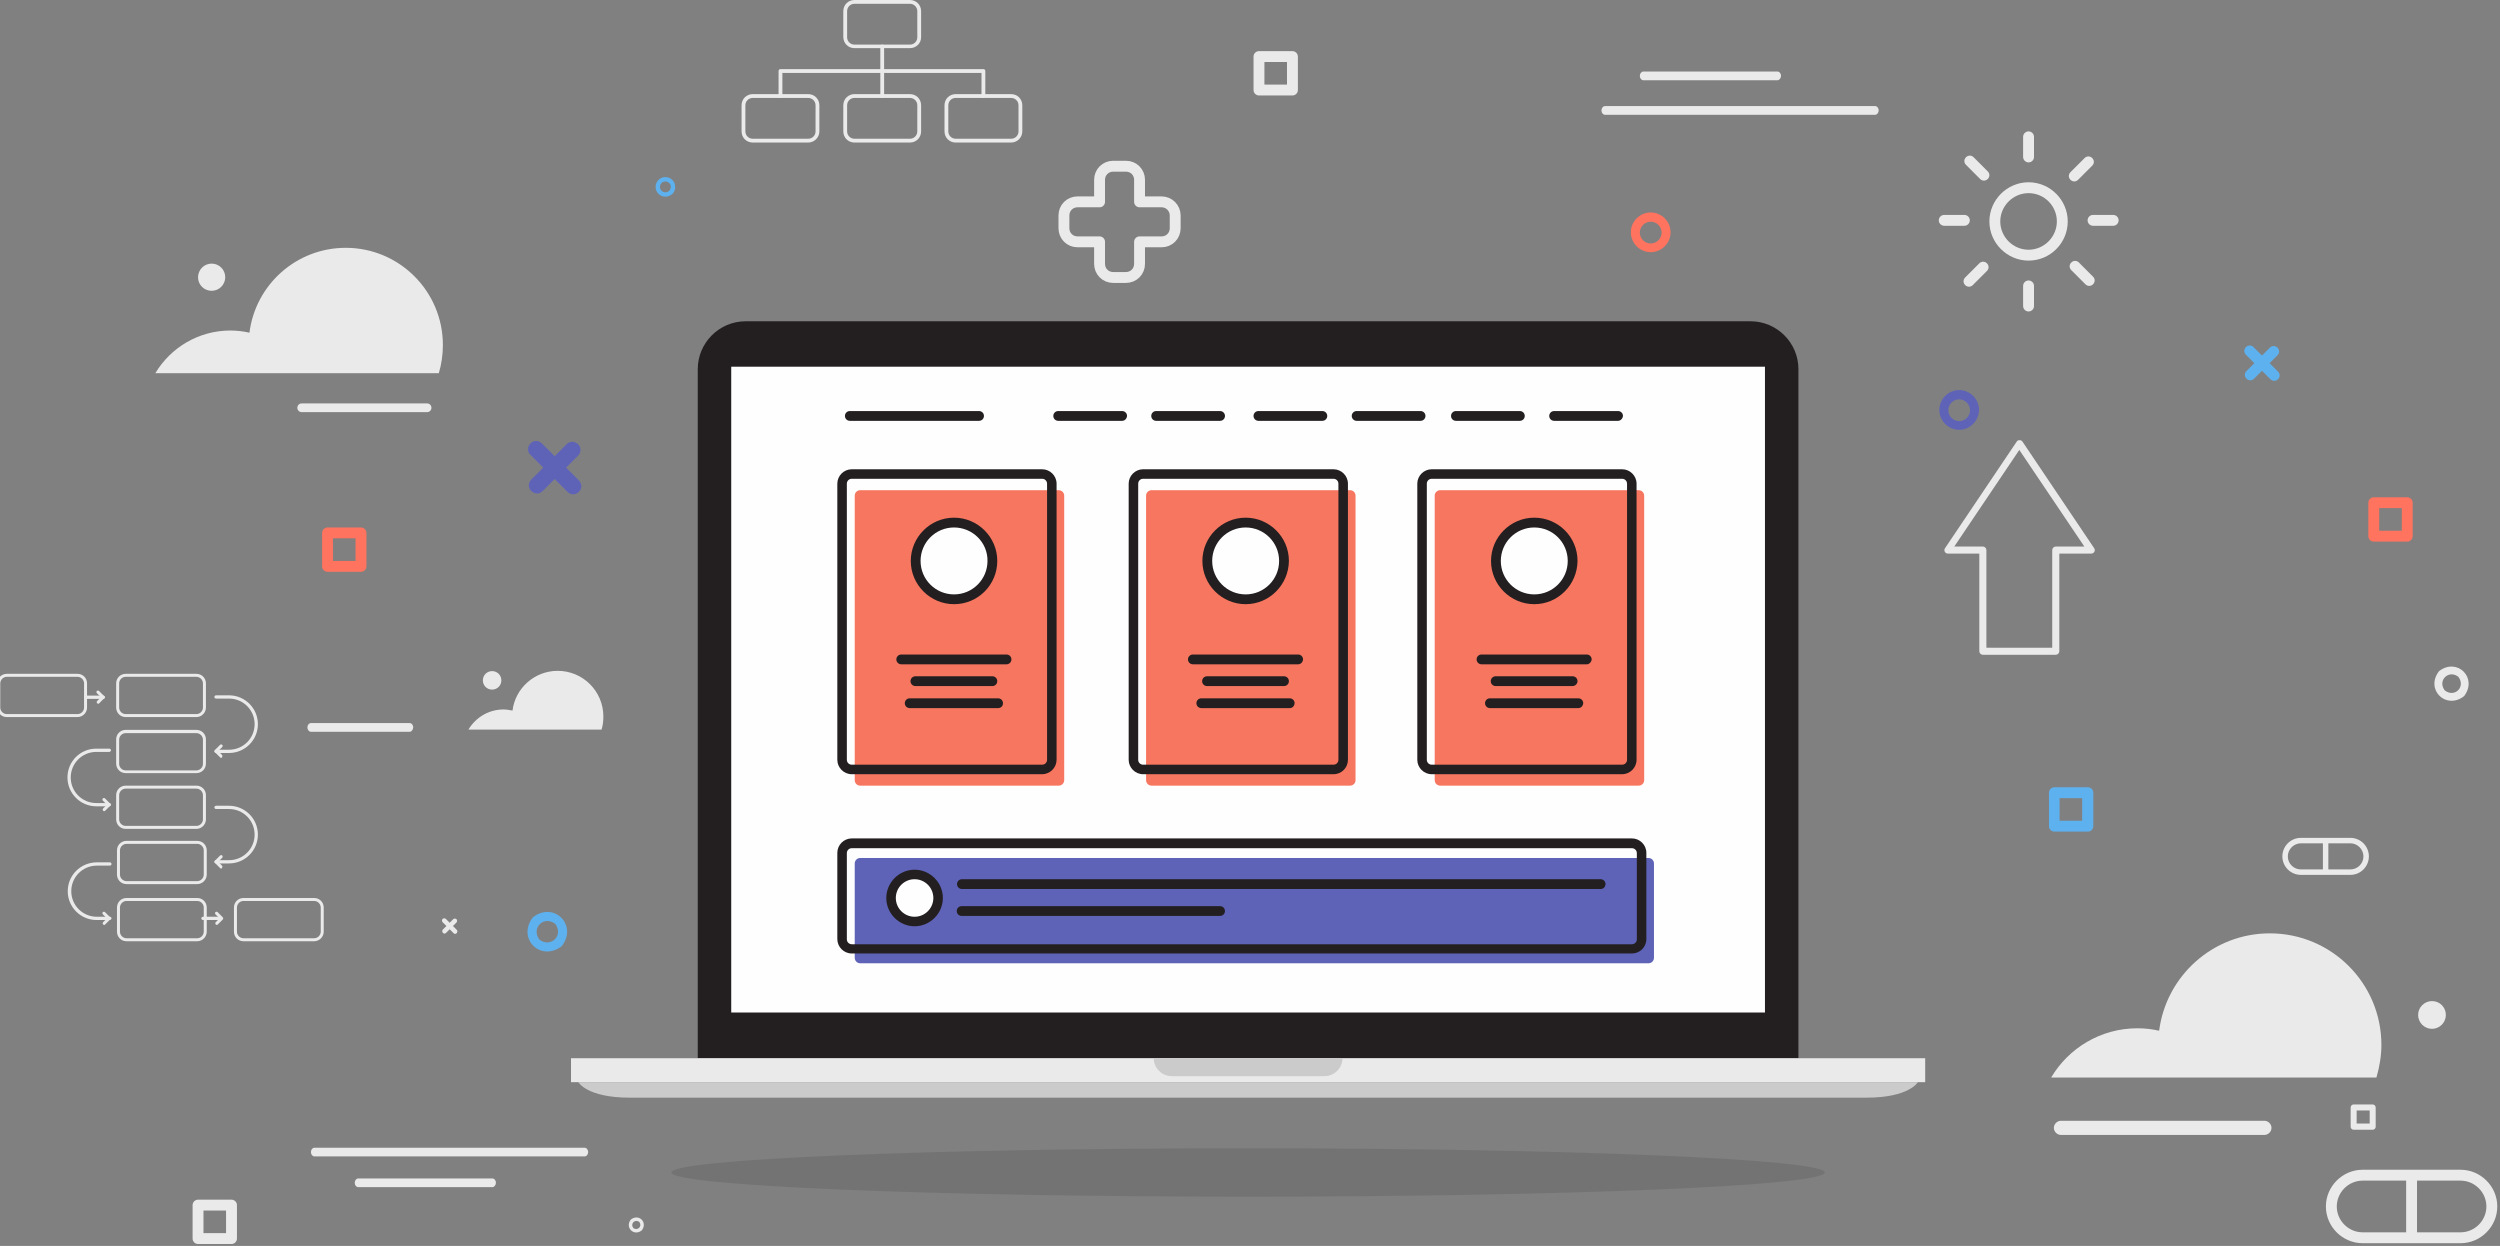 <?xml version="1.0" encoding="utf-8"?>
<!-- Generator: Adobe Illustrator 23.0.1, SVG Export Plug-In . SVG Version: 6.00 Build 0)  -->
<svg version="1.1" id="Layer_1" xmlns="http://www.w3.org/2000/svg" xmlns:xlink="http://www.w3.org/1999/xlink" x="0px" y="0px"
	 viewBox="0 0 919 458" style="enable-background:new 0 0 919 458;" xml:space="preserve">
<rect x="0" y="0" width="919" height="458" fill="#808080" stroke="none"/>
<style type="text/css">
	.st0{opacity:0.1;fill-rule:evenodd;clip-rule:evenodd;fill:#010202;enable-background:new    ;}
	.st1{fill-rule:evenodd;clip-rule:evenodd;fill:#EAEAEA;}
	.st2{fill-rule:evenodd;clip-rule:evenodd;fill:#FF735F;}
	.st3{fill-rule:evenodd;clip-rule:evenodd;fill:#5EB1EF;}
	.st4{fill-rule:evenodd;clip-rule:evenodd;fill:#5F63B8;}
	.st5{fill-rule:evenodd;clip-rule:evenodd;fill:#231F20;}
	.st6{fill-rule:evenodd;clip-rule:evenodd;fill:#FEFEFE;}
	.st7{fill-rule:evenodd;clip-rule:evenodd;fill:#CBCBCB;}
	.st8{fill-rule:evenodd;clip-rule:evenodd;fill:#F77660;}
	.st9{fill:none;stroke:#EAEAEA;stroke-width:4;stroke-linecap:round;stroke-linejoin:round;}
</style>
<title>Illustration</title>
<desc>Created with Sketch.</desc>
<path id="Fill-79" class="st0" d="M670.8,431c0,4.9-94.9,8.9-212,8.9s-212-4-212-8.9c0-4.9,94.9-8.9,212-8.9S670.8,426.1,670.8,431"
	/>
<path id="Fill-1" class="st1" d="M161.3,137.2c1-3.3,1.5-6.8,1.5-10.4c0-19.7-16-35.7-35.7-35.7c-18.2,0-33.2,13.6-35.4,31.2
	c-2.2-0.5-4.6-0.8-7-0.8c-11.7,0-22,6.3-27.6,15.7H161.3z"/>
<path id="Fill-3" class="st1" d="M82.8,101.9c0,2.7-2.2,5-5,5s-5-2.2-5-5c0-2.7,2.2-5,5-5S82.8,99.2,82.8,101.9"/>
<path id="Fill-5" class="st1" d="M157,151.5h-46.1c-0.9,0-1.6-0.7-1.6-1.6c0-0.9,0.7-1.6,1.6-1.6H157c0.9,0,1.6,0.7,1.6,1.6
	C158.6,150.8,157.9,151.5,157,151.5"/>
<path id="Fill-7" class="st1" d="M873.6,396c1.1-3.8,1.8-7.8,1.8-11.9c0-22.7-18.4-41-41-41c-20.9,0-38.1,15.6-40.7,35.8
	c-2.6-0.6-5.3-0.9-8-0.9c-13.5,0-25.3,7.3-31.7,18.1H873.6z"/>
<path id="Fill-9" class="st1" d="M899.1,373.1c0,2.8-2.3,5.1-5.1,5.1c-2.8,0-5.1-2.3-5.1-5.1c0-2.8,2.3-5.1,5.1-5.1
	C896.9,368,899.1,370.3,899.1,373.1"/>
<path id="Fill-11" class="st1" d="M832.4,417.2h-74.8c-1.4,0-2.6-1.2-2.6-2.6s1.2-2.6,2.6-2.6h74.8c1.4,0,2.6,1.2,2.6,2.6
	S833.8,417.2,832.4,417.2"/>
<path id="Fill-13" class="st1" d="M221.1,268.3c0.5-1.5,0.7-3.2,0.7-4.9c0-9.3-7.5-16.8-16.8-16.8c-8.5,0-15.6,6.4-16.6,14.6
	c-1.1-0.2-2.2-0.4-3.3-0.4c-5.5,0-10.3,3-12.9,7.4H221.1z"/>
<path id="Fill-15" class="st1" d="M184.3,250.1c0,1.9-1.5,3.4-3.4,3.4s-3.4-1.5-3.4-3.4s1.5-3.4,3.4-3.4S184.3,248.2,184.3,250.1"/>
<path id="Fill-17" class="st1" d="M150.6,269h-36.3c-0.7,0-1.3-0.7-1.3-1.6c0-0.9,0.6-1.6,1.3-1.6h36.3c0.7,0,1.3,0.7,1.3,1.6
	C151.8,268.3,151.3,269,150.6,269"/>
<path id="Fill-19" class="st1" d="M214.9,425.1h-99.3c-0.7,0-1.3-0.7-1.3-1.6c0-0.9,0.6-1.6,1.3-1.6h99.3c0.7,0,1.3,0.7,1.3,1.6
	C216.2,424.4,215.6,425.1,214.9,425.1"/>
<path id="Fill-21" class="st1" d="M181,436.4h-49.3c-0.7,0-1.3-0.7-1.3-1.6c0-0.9,0.6-1.6,1.3-1.6H181c0.7,0,1.3,0.7,1.3,1.6
	C182.3,435.6,181.7,436.4,181,436.4"/>
<path id="Fill-23" class="st1" d="M689.3,42.2H590c-0.7,0-1.3-0.7-1.3-1.6c0-0.9,0.6-1.6,1.3-1.6h99.3c0.7,0,1.3,0.7,1.3,1.6
	C690.6,41.4,690,42.2,689.3,42.2"/>
<path id="Fill-25" class="st1" d="M653.4,29.5h-49.3c-0.7,0-1.3-0.7-1.3-1.6c0-0.9,0.6-1.6,1.3-1.6h49.3c0.7,0,1.3,0.7,1.3,1.6
	C654.7,28.7,654.1,29.5,653.4,29.5"/>
<path id="Fill-27" class="st2" d="M122.4,206.2h8.3v-8.3h-8.3V206.2z M132.7,210.2h-12.3c-1.1,0-2-0.9-2-2v-12.3c0-1.1,0.9-2,2-2
	h12.3c1.1,0,2,0.9,2,2v12.3C134.7,209.3,133.8,210.2,132.7,210.2z"/>
<path id="Fill-29" class="st1" d="M74.8,453.3h8.3V445h-8.3V453.3z M85.1,457.3H72.8c-1.1,0-2-0.9-2-2V443c0-1.1,0.9-2,2-2h12.3
	c1.1,0,2,0.9,2,2v12.3C87.1,456.4,86.2,457.3,85.1,457.3z"/>
<path id="Fill-30" class="st1" d="M464.8,31.1h8.3v-8.3h-8.3V31.1z M475.1,35.1h-12.3c-1.1,0-2-0.9-2-2V20.8c0-1.1,0.9-2,2-2h12.3
	c1.1,0,2,0.9,2,2v12.3C477.1,34.2,476.2,35.1,475.1,35.1z"/>
<path id="Fill-31" class="st3" d="M757.1,301.7h8.3v-8.3h-8.3V301.7z M767.5,305.7h-12.3c-1.1,0-2-0.9-2-2v-12.3c0-1.1,0.9-2,2-2
	h12.3c1.1,0,2,0.9,2,2v12.3C769.5,304.8,768.6,305.7,767.5,305.7z"/>
<path id="Fill-32" class="st2" d="M874.6,195.1h8.3v-8.3h-8.3V195.1z M884.9,199.1h-12.3c-1.1,0-2-0.9-2-2v-12.3c0-1.1,0.9-2,2-2
	h12.3c1.1,0,2,0.9,2,2v12.3C886.9,198.2,886,199.1,884.9,199.1z"/>
<path id="Fill-33" class="st1" d="M866.3,413h4.8v-4.8h-4.8V413z M872.2,415.3h-7c-0.6,0-1.1-0.5-1.1-1.1v-7.1
	c0-0.6,0.5-1.1,1.1-1.1h7c0.6,0,1.1,0.5,1.1,1.1v7.1C873.3,414.8,872.8,415.3,872.2,415.3z"/>
<path id="Fill-34" class="st2" d="M606.8,81.5c-2.2,0-4,1.8-4,4s1.8,4,4,4c2.2,0,4-1.8,4-4S609,81.5,606.8,81.5 M606.8,92.7
	c-4,0-7.3-3.3-7.3-7.3s3.3-7.3,7.3-7.3s7.3,3.3,7.3,7.3S610.8,92.7,606.8,92.7"/>
<path id="Fill-35" class="st3" d="M244.6,66.7c-1.1,0-2,0.9-2,2c0,1.1,0.9,2,2,2s2-0.9,2-2C246.6,67.6,245.7,66.7,244.6,66.7
	 M244.6,72.3c-2,0-3.6-1.6-3.6-3.6c0-2,1.6-3.6,3.6-3.6s3.6,1.6,3.6,3.6C248.3,70.7,246.6,72.3,244.6,72.3"/>
<path id="Fill-36" class="st4" d="M720.2,146.8c-2.2,0-4,1.8-4,4c0,2.2,1.8,4,4,4s4-1.8,4-4C724.1,148.5,722.3,146.8,720.2,146.8
	 M720.2,158c-4,0-7.3-3.3-7.3-7.3c0-4,3.3-7.3,7.3-7.3s7.3,3.3,7.3,7.3C727.4,154.7,724.2,158,720.2,158"/>
<path id="Fill-37" class="st3" d="M204.1,339.6c-4.2-3.2-9,1.6-5.8,5.8C202.5,348.6,207.3,343.8,204.1,339.6 M206.5,347.8
	c-7.8,6-16.6-2.9-10.6-10.6C203.6,331.2,212.5,340.1,206.5,347.8"/>
<path id="Fill-38" class="st4" d="M212.8,176.6l-4.7-4.7l4.4-4.4c1.2-1.2,1.2-3.1,0-4.2c-1.2-1.2-3.1-1.2-4.2,0l-4.4,4.4l-4.7-4.7
	c-1.2-1.2-3.1-1.2-4.2,0c-1.2,1.2-1.2,3.1,0,4.2l4.7,4.7l-4.4,4.4c-1.2,1.2-1.2,3.1,0,4.2c0.6,0.6,1.4,0.9,2.1,0.9
	c0.8,0,1.5-0.3,2.1-0.9l4.4-4.4l4.7,4.7c0.6,0.6,1.4,0.9,2.1,0.9c0.8,0,1.5-0.3,2.1-0.9C214,179.7,214,177.8,212.8,176.6"/>
<path id="Fill-38-Copy" class="st3" d="M837.4,136.6l-3.1-3.1l2.9-2.9c0.8-0.8,0.8-2,0-2.8c-0.8-0.8-2-0.8-2.8,0l-2.9,2.9l-3.1-3.1
	c-0.8-0.8-2-0.8-2.8,0c-0.8,0.8-0.8,2,0,2.8l3.1,3.1l-2.9,2.9c-0.8,0.8-0.8,2,0,2.8c0.4,0.4,0.9,0.6,1.4,0.6c0.5,0,1-0.2,1.4-0.6
	l2.9-2.9l3.1,3.1c0.4,0.4,0.9,0.6,1.4,0.6c0.5,0,1-0.2,1.4-0.6C838.2,138.6,838.2,137.4,837.4,136.6"/>
<path id="Fill-39" class="st1" d="M167.9,341.8l-1.4-1.4l1.3-1.3c0.3-0.3,0.3-0.9,0-1.2c-0.3-0.3-0.9-0.3-1.2,0l-1.3,1.3l-1.4-1.4
	c-0.3-0.3-0.9-0.3-1.2,0c-0.3,0.3-0.3,0.9,0,1.2l1.4,1.4l-1.3,1.3c-0.3,0.3-0.3,0.9,0,1.2c0.2,0.2,0.4,0.3,0.6,0.3
	c0.2,0,0.4-0.1,0.6-0.3l1.3-1.3l1.4,1.4c0.2,0.2,0.4,0.3,0.6,0.3c0.2,0,0.4-0.1,0.6-0.3C168.2,342.6,168.2,342.1,167.9,341.8"/>
<path id="Fill-40" class="st5" d="M661.1,389V135.7c0-9.7-7.9-17.6-17.6-17.6H274.1c-9.7,0-17.6,7.9-17.6,17.6V389H661.1z"/>
<polygon id="Fill-41" class="st6" points="268.8,372.2 648.8,372.2 648.8,134.8 268.8,134.8 "/>
<polygon id="Fill-42" class="st1" points="209.9,397.8 707.7,397.8 707.7,389 209.9,389 "/>
<path id="Fill-43" class="st7" d="M493.5,389c0,3.6-3,6.6-6.6,6.6h-56.2c-3.6,0-6.6-3-6.6-6.6H493.5z"/>
<path id="Fill-44" class="st7" d="M457.4,397.8h-15.3H212.6c0,0,3.1,5.7,18.9,5.7h210.6h15.3h228.7c15.8,0,18.9-5.7,18.9-5.7H457.4z
	"/>
<path id="Fill-45" class="st4" d="M606,354.1H316.2c-1.1,0-2-0.9-2-2v-34.7c0-1.1,0.9-2,2-2H606c1.1,0,2,0.9,2,2v34.7
	C608,353.2,607.1,354.1,606,354.1"/>
<path id="Fill-46" class="st8" d="M389.2,288.8h-73c-1.1,0-2-0.9-2-2V182.2c0-1.1,0.9-2,2-2h73c1.1,0,2,0.9,2,2v104.6
	C391.2,287.9,390.3,288.8,389.2,288.8"/>
<path id="Fill-47" class="st5" d="M313.1,311.8c-1,0-1.8,0.8-1.8,1.8v31.7c0,1,0.8,1.8,1.8,1.8h286.8c1,0,1.8-0.8,1.8-1.8v-31.7
	c0-1-0.8-1.8-1.8-1.8H313.1z M599.9,350.5H313.1c-2.9,0-5.3-2.4-5.3-5.3v-31.7c0-2.9,2.4-5.3,5.3-5.3h286.8c2.9,0,5.3,2.4,5.3,5.3
	v31.7C605.2,348.2,602.8,350.5,599.9,350.5z"/>
<path id="Fill-48" class="st6" d="M364.8,206.2c0,7.8-6.3,14.1-14.1,14.1c-7.8,0-14.1-6.3-14.1-14.1c0-7.8,6.3-14.1,14.1-14.1
	C358.5,192.1,364.8,198.4,364.8,206.2"/>
<path id="Fill-49" class="st5" d="M350.7,193.9c-6.8,0-12.3,5.5-12.3,12.3c0,6.8,5.5,12.3,12.3,12.3s12.3-5.5,12.3-12.3
	C363.1,199.4,357.5,193.9,350.7,193.9 M350.7,222.1c-8.7,0-15.9-7.1-15.9-15.9c0-8.7,7.1-15.9,15.9-15.9c8.7,0,15.9,7.1,15.9,15.9
	C366.6,215,359.5,222.1,350.7,222.1"/>
<path id="Fill-50" class="st6" d="M344.8,330.1c0,4.8-3.9,8.7-8.7,8.7s-8.7-3.9-8.7-8.7c0-4.8,3.9-8.7,8.7-8.7
	S344.8,325.3,344.8,330.1"/>
<path id="Fill-51" class="st5" d="M336.2,323.2c-3.8,0-6.9,3.1-6.9,6.9c0,3.8,3.1,6.9,6.9,6.9c3.8,0,6.9-3.1,6.9-6.9
	C343.1,326.3,340,323.2,336.2,323.2 M336.2,340.5c-5.7,0-10.4-4.7-10.4-10.4c0-5.7,4.7-10.4,10.4-10.4c5.7,0,10.4,4.7,10.4,10.4
	C346.6,335.8,341.9,340.5,336.2,340.5"/>
<path id="Fill-52" class="st5" d="M370,244.2h-38.7c-1,0-1.8-0.8-1.8-1.8c0-1,0.8-1.8,1.8-1.8H370c1,0,1.8,0.8,1.8,1.8
	C371.8,243.4,371,244.2,370,244.2"/>
<path id="Fill-53" class="st5" d="M359.9,154.7h-47.5c-1,0-1.8-0.8-1.8-1.8c0-1,0.8-1.8,1.8-1.8h47.5c1,0,1.8,0.8,1.8,1.8
	C361.7,153.9,360.9,154.7,359.9,154.7"/>
<path id="Fill-54" class="st5" d="M412.5,154.7H389c-1,0-1.8-0.8-1.8-1.8c0-1,0.8-1.8,1.8-1.8h23.5c1,0,1.8,0.8,1.8,1.8
	C414.2,153.9,413.5,154.7,412.5,154.7"/>
<path id="Fill-55" class="st5" d="M448.5,154.7H425c-1,0-1.8-0.8-1.8-1.8c0-1,0.8-1.8,1.8-1.8h23.5c1,0,1.8,0.8,1.8,1.8
	C450.3,153.9,449.5,154.7,448.5,154.7"/>
<path id="Fill-56" class="st5" d="M486.1,154.7h-23.5c-1,0-1.8-0.8-1.8-1.8c0-1,0.8-1.8,1.8-1.8h23.5c1,0,1.8,0.8,1.8,1.8
	C487.9,153.9,487.1,154.7,486.1,154.7"/>
<path id="Fill-57" class="st5" d="M522.2,154.7h-23.5c-1,0-1.8-0.8-1.8-1.8c0-1,0.8-1.8,1.8-1.8h23.5c1,0,1.8,0.8,1.8,1.8
	C524,153.9,523.2,154.7,522.2,154.7"/>
<path id="Fill-58" class="st5" d="M558.7,154.7h-23.5c-1,0-1.8-0.8-1.8-1.8c0-1,0.8-1.8,1.8-1.8h23.5c1,0,1.8,0.8,1.8,1.8
	C560.5,153.9,559.7,154.7,558.7,154.7"/>
<path id="Fill-59" class="st5" d="M594.8,154.7h-23.5c-1,0-1.8-0.8-1.8-1.8c0-1,0.8-1.8,1.8-1.8h23.5c1,0,1.8,0.8,1.8,1.8
	C596.5,153.9,595.7,154.7,594.8,154.7"/>
<path id="Fill-60" class="st5" d="M364.8,252.2h-28.3c-1,0-1.8-0.8-1.8-1.8s0.8-1.8,1.8-1.8h28.3c1,0,1.8,0.8,1.8,1.8
	S365.8,252.2,364.8,252.2"/>
<path id="Fill-61" class="st5" d="M366.9,260.3h-32.5c-1,0-1.8-0.8-1.8-1.8c0-1,0.8-1.8,1.8-1.8h32.5c1,0,1.8,0.8,1.8,1.8
	C368.7,259.6,367.9,260.3,366.9,260.3"/>
<path id="Fill-62" class="st5" d="M588.4,326.8H353.6c-1,0-1.8-0.8-1.8-1.8c0-1,0.8-1.8,1.8-1.8h234.8c1,0,1.8,0.8,1.8,1.8
	C590.1,326.1,589.4,326.8,588.4,326.8"/>
<path id="Fill-63" class="st5" d="M448.5,336.7h-95c-1,0-1.8-0.8-1.8-1.8c0-1,0.8-1.8,1.8-1.8h95c1,0,1.8,0.8,1.8,1.8
	C450.3,335.9,449.5,336.7,448.5,336.7"/>
<path id="Fill-64" class="st5" d="M313.1,176c-1,0-1.8,0.8-1.8,1.8v101.5c0,1,0.8,1.8,1.8,1.8h70c1,0,1.8-0.8,1.8-1.8V177.8
	c0-1-0.8-1.8-1.8-1.8H313.1z M383.1,284.6h-70c-2.9,0-5.3-2.4-5.3-5.3V177.8c0-2.9,2.4-5.3,5.3-5.3h70c2.9,0,5.3,2.4,5.3,5.3v101.5
	C388.4,282.2,386,284.6,383.1,284.6z"/>
<path id="Fill-65" class="st8" d="M496.3,288.8h-73c-1.1,0-2-0.9-2-2V182.2c0-1.1,0.9-2,2-2h73c1.1,0,2,0.9,2,2v104.6
	C498.3,287.9,497.4,288.8,496.3,288.8"/>
<path id="Fill-66" class="st6" d="M472,206.2c0,7.8-6.3,14.1-14.1,14.1c-7.8,0-14.1-6.3-14.1-14.1c0-7.8,6.3-14.1,14.1-14.1
	C465.7,192.1,472,198.4,472,206.2"/>
<path id="Fill-67" class="st5" d="M457.9,193.9c-6.8,0-12.3,5.5-12.3,12.3c0,6.8,5.5,12.3,12.3,12.3c6.8,0,12.3-5.5,12.3-12.3
	C470.2,199.4,464.7,193.9,457.9,193.9 M457.9,222.1c-8.7,0-15.9-7.1-15.9-15.9c0-8.7,7.1-15.9,15.9-15.9c8.7,0,15.9,7.1,15.9,15.9
	C473.7,215,466.6,222.1,457.9,222.1"/>
<path id="Fill-68" class="st5" d="M477.2,244.2h-38.7c-1,0-1.8-0.8-1.8-1.8c0-1,0.8-1.8,1.8-1.8h38.7c1,0,1.8,0.8,1.8,1.8
	C478.9,243.4,478.2,244.2,477.2,244.2"/>
<path id="Fill-69" class="st5" d="M472,252.2h-28.3c-1,0-1.8-0.8-1.8-1.8s0.8-1.8,1.8-1.8H472c1,0,1.8,0.8,1.8,1.8
	S473,252.2,472,252.2"/>
<path id="Fill-70" class="st5" d="M474.1,260.3h-32.5c-1,0-1.8-0.8-1.8-1.8c0-1,0.8-1.8,1.8-1.8h32.5c1,0,1.8,0.8,1.8,1.8
	C475.8,259.6,475.1,260.3,474.1,260.3"/>
<path id="Fill-71" class="st5" d="M420.2,176c-1,0-1.8,0.8-1.8,1.8v101.5c0,1,0.8,1.8,1.8,1.8h70c1,0,1.8-0.8,1.8-1.8V177.8
	c0-1-0.8-1.8-1.8-1.8H420.2z M490.2,284.6h-70c-2.9,0-5.3-2.4-5.3-5.3V177.8c0-2.9,2.4-5.3,5.3-5.3h70c2.9,0,5.3,2.4,5.3,5.3v101.5
	C495.5,282.2,493.2,284.6,490.2,284.6z"/>
<path id="Fill-72" class="st8" d="M602.4,288.8h-73c-1.1,0-2-0.9-2-2V182.2c0-1.1,0.9-2,2-2h73c1.1,0,2,0.9,2,2v104.6
	C604.4,287.9,603.5,288.8,602.4,288.8"/>
<path id="Fill-73" class="st6" d="M578.1,206.2c0,7.8-6.3,14.1-14.1,14.1c-7.8,0-14.1-6.3-14.1-14.1c0-7.8,6.3-14.1,14.1-14.1
	C571.8,192.1,578.1,198.4,578.1,206.2"/>
<path id="Fill-74" class="st5" d="M564,193.9c-6.8,0-12.3,5.5-12.3,12.3c0,6.8,5.5,12.3,12.3,12.3c6.8,0,12.3-5.5,12.3-12.3
	C576.3,199.4,570.8,193.9,564,193.9 M564,222.1c-8.7,0-15.9-7.1-15.9-15.9c0-8.7,7.1-15.9,15.9-15.9s15.9,7.1,15.9,15.9
	C579.8,215,572.7,222.1,564,222.1"/>
<path id="Fill-75" class="st5" d="M583.3,244.2h-38.7c-1,0-1.8-0.8-1.8-1.8c0-1,0.8-1.8,1.8-1.8h38.7c1,0,1.8,0.8,1.8,1.8
	C585,243.4,584.2,244.2,583.3,244.2"/>
<path id="Fill-76" class="st5" d="M578.1,252.2h-28.3c-1,0-1.8-0.8-1.8-1.8s0.8-1.8,1.8-1.8h28.3c1,0,1.8,0.8,1.8,1.8
	S579,252.2,578.1,252.2"/>
<path id="Fill-77" class="st5" d="M580.2,260.3h-32.5c-1,0-1.8-0.8-1.8-1.8c0-1,0.8-1.8,1.8-1.8h32.5c1,0,1.8,0.8,1.8,1.8
	C581.9,259.6,581.1,260.3,580.2,260.3"/>
<path id="Fill-78" class="st5" d="M526.3,176c-1,0-1.8,0.8-1.8,1.8v101.5c0,1,0.8,1.8,1.8,1.8h70c1,0,1.8-0.8,1.8-1.8V177.8
	c0-1-0.8-1.8-1.8-1.8H526.3z M596.3,284.6h-70c-2.9,0-5.3-2.4-5.3-5.3V177.8c0-2.9,2.4-5.3,5.3-5.3h70c2.9,0,5.3,2.4,5.3,5.3v101.5
	C601.6,282.2,599.2,284.6,596.3,284.6z"/>
<path id="Fill-81" class="st1" d="M235,449.2c-1.6-1.2-3.4,0.6-2.2,2.2C234.4,452.6,236.2,450.8,235,449.2 M235.9,452.3
	c-2.9,2.3-6.3-1.1-4-4C234.9,446,238.2,449.4,235.9,452.3"/>
<path id="Fill-82" class="st1" d="M903.7,248.8c-3.6-2.8-7.8,1.4-5,5C902.3,256.6,906.5,252.5,903.7,248.8 M905.8,255.9
	c-6.7,5.2-14.4-2.5-9.2-9.2C903.3,241.6,910.9,249.2,905.8,255.9"/>
<path id="Fill-83" class="st1" d="M904.5,453h-16v-19h16c5.2,0,9.5,4.3,9.5,9.5S909.7,453,904.5,453 M859,443.5
	c0-5.2,4.3-9.5,9.5-9.5h16v19h-16C863.3,453,859,448.7,859,443.5 M904.5,430h-36c-7.4,0-13.5,6.1-13.5,13.5s6.1,13.5,13.5,13.5h36
	c7.4,0,13.5-6.1,13.5-13.5S911.9,430,904.5,430"/>
<path id="Fill-84" class="st1" d="M864,319.6h-8.1V310h8.1c2.6,0,4.8,2.2,4.8,4.8C868.8,317.5,866.6,319.6,864,319.6 M841,314.8
	c0-2.6,2.2-4.8,4.8-4.8h8.1v9.6h-8.1C843.2,319.6,841,317.5,841,314.8 M864,308h-18.2c-3.8,0-6.8,3.1-6.8,6.8c0,3.8,3.1,6.8,6.8,6.8
	H864c3.8,0,6.8-3.1,6.8-6.8C870.8,311.1,867.8,308,864,308"/>
<path id="Fill-85" class="st1" d="M730.2,238.1h24.2v-35.9c0-0.7,0.6-1.3,1.3-1.3h10.5l-23.9-35.5l-23.9,35.5h10.5
	c0.7,0,1.3,0.6,1.3,1.3V238.1z M755.7,240.7h-26.8c-0.7,0-1.3-0.6-1.3-1.3v-35.9H716c-0.5,0-0.9-0.3-1.1-0.7
	c-0.2-0.4-0.2-0.9,0.1-1.3l26.3-39.1c0.2-0.4,0.6-0.6,1.1-0.6s0.8,0.2,1.1,0.6l26.3,39.1c0.3,0.4,0.3,0.9,0.1,1.3
	c-0.2,0.4-0.7,0.7-1.1,0.7H757v35.9C757,240.1,756.4,240.7,755.7,240.7z"/>
<path id="Fill-86" class="st1" d="M745.7,71c-5.7,0-10.4,4.7-10.4,10.4c0,5.7,4.7,10.4,10.4,10.4s10.4-4.7,10.4-10.4
	C756.1,75.7,751.5,71,745.7,71 M745.7,95.8c-7.9,0-14.4-6.5-14.4-14.4S737.8,67,745.7,67c7.9,0,14.4,6.5,14.4,14.4
	S753.7,95.8,745.7,95.8"/>
<path id="Fill-87" class="st1" d="M745.7,59.7c-1.1,0-2-0.9-2-2v-7.4c0-1.1,0.9-2,2-2s2,0.9,2,2v7.4
	C747.7,58.8,746.8,59.7,745.7,59.7"/>
<path id="Fill-88" class="st1" d="M745.7,114.5c-1.1,0-2-0.9-2-2v-7.4c0-1.1,0.9-2,2-2s2,0.9,2,2v7.4
	C747.7,113.6,746.8,114.5,745.7,114.5"/>
<path id="Fill-89" class="st1" d="M776.8,83h-7.4c-1.1,0-2-0.9-2-2c0-1.1,0.9-2,2-2h7.4c1.1,0,2,0.9,2,2
	C778.8,82.1,777.9,83,776.8,83"/>
<path id="Fill-90" class="st1" d="M722.1,83h-7.4c-1.1,0-2-0.9-2-2c0-1.1,0.9-2,2-2h7.4c1.1,0,2,0.9,2,2
	C724.1,82.1,723.2,83,722.1,83"/>
<path id="Fill-91" class="st1" d="M762.5,66.7c-0.5,0-1-0.2-1.4-0.6c-0.8-0.8-0.8-2,0-2.8l5.2-5.2c0.8-0.8,2-0.8,2.8,0
	c0.8,0.8,0.8,2,0,2.8l-5.2,5.2C763.5,66.5,763,66.7,762.5,66.7"/>
<path id="Fill-92" class="st1" d="M723.8,105.4c-0.5,0-1-0.2-1.4-0.6c-0.8-0.8-0.8-2,0-2.8l5.2-5.2c0.8-0.8,2-0.8,2.8,0
	c0.8,0.8,0.8,2,0,2.8l-5.2,5.2C724.8,105.2,724.3,105.4,723.8,105.4"/>
<path id="Fill-93" class="st1" d="M768,105.1c-0.5,0-1-0.2-1.4-0.6l-5.2-5.2c-0.8-0.8-0.8-2,0-2.8c0.8-0.8,2-0.8,2.8,0l5.2,5.2
	c0.8,0.8,0.8,2,0,2.8C769,104.9,768.5,105.1,768,105.1"/>
<path id="Fill-94" class="st1" d="M729.3,66.4c-0.5,0-1-0.2-1.4-0.6l-5.2-5.2c-0.8-0.8-0.8-2,0-2.8c0.8-0.8,2-0.8,2.8,0l5.2,5.2
	c0.8,0.8,0.8,2,0,2.8C730.3,66.2,729.8,66.4,729.3,66.4"/>
<path id="Fill-95" class="st1" d="M314.1,1.4c-1.5,0-2.7,1.2-2.7,2.7v9.6c0,1.5,1.2,2.7,2.7,2.7h20.4c1.5,0,2.7-1.2,2.7-2.7V4.1
	c0-1.5-1.2-2.7-2.7-2.7H314.1z M334.5,17.7h-20.4c-2.3,0-4.1-1.8-4.1-4.1V4.1c0-2.3,1.8-4.1,4.1-4.1h20.4c2.3,0,4.1,1.8,4.1,4.1v9.6
	C338.6,15.9,336.8,17.7,334.5,17.7z"/>
<path id="Fill-96" class="st1" d="M314.1,36c-1.5,0-2.7,1.2-2.7,2.7v9.6c0,1.5,1.2,2.7,2.7,2.7h20.4c1.5,0,2.7-1.2,2.7-2.7v-9.6
	c0-1.5-1.2-2.7-2.7-2.7H314.1z M334.5,52.4h-20.4c-2.3,0-4.1-1.8-4.1-4.1v-9.6c0-2.3,1.8-4.1,4.1-4.1h20.4c2.3,0,4.1,1.8,4.1,4.1
	v9.6C338.6,50.6,336.8,52.4,334.5,52.4z"/>
<path id="Fill-97" class="st1" d="M351.3,36c-1.5,0-2.7,1.2-2.7,2.7v9.6c0,1.5,1.2,2.7,2.7,2.7h20.4c1.5,0,2.7-1.2,2.7-2.7v-9.6
	c0-1.5-1.2-2.7-2.7-2.7H351.3z M371.7,52.4h-20.4c-2.3,0-4.1-1.8-4.1-4.1v-9.6c0-2.3,1.8-4.1,4.1-4.1h20.4c2.3,0,4.1,1.8,4.1,4.1
	v9.6C375.8,50.6,373.9,52.4,371.7,52.4z"/>
<path id="Fill-98" class="st1" d="M276.7,36c-1.5,0-2.7,1.2-2.7,2.7v9.6c0,1.5,1.2,2.7,2.7,2.7h20.4c1.5,0,2.7-1.2,2.7-2.7v-9.6
	c0-1.5-1.2-2.7-2.7-2.7H276.7z M297.1,52.4h-20.4c-2.3,0-4.1-1.8-4.1-4.1v-9.6c0-2.3,1.8-4.1,4.1-4.1h20.4c2.3,0,4.1,1.8,4.1,4.1
	v9.6C301.2,50.6,299.3,52.4,297.1,52.4z"/>
<path id="Fill-99" class="st1" d="M324.3,36c-0.4,0-0.7-0.3-0.7-0.7V17.1c0-0.4,0.3-0.7,0.7-0.7c0.4,0,0.7,0.3,0.7,0.7v18.3
	C325,35.7,324.7,36,324.3,36"/>
<path id="Fill-100" class="st1" d="M361.5,36c-0.4,0-0.7-0.3-0.7-0.7v-8.5h-73.2v8.5c0,0.4-0.3,0.7-0.7,0.7s-0.7-0.3-0.7-0.7v-9.2
	c0-0.4,0.3-0.7,0.7-0.7h74.6c0.4,0,0.7,0.3,0.7,0.7v9.2C362.2,35.7,361.8,36,361.5,36"/>
<path id="Stroke-101" class="st9" d="M427,74.2h-8.1v-8.1c0-2.8-2.2-5-5-5h-4.7c-2.8,0-5,2.2-5,5v8.1h-8.1c-2.8,0-5,2.2-5,5v4.7
	c0,2.8,2.2,5,5,5h8.1v8.1c0,2.8,2.2,5,5,5h4.7c2.8,0,5-2.2,5-5v-8.1h8.1c2.8,0,5-2.2,5-5v-4.7C432,76.5,429.8,74.2,427,74.2z"/>
<path id="Fill-102" class="st1" d="M46.2,248.8c-1.3,0-2.4,1.1-2.4,2.4v8.9c0,1.3,1.1,2.4,2.4,2.4h26c1.3,0,2.4-1.1,2.4-2.4v-8.9
	c0-1.3-1.1-2.4-2.4-2.4H46.2z M72.2,263.6h-26c-2,0-3.5-1.6-3.5-3.5v-8.9c0-2,1.6-3.5,3.5-3.5h26c2,0,3.5,1.6,3.5,3.5v8.9
	C75.7,262,74.1,263.6,72.2,263.6z"/>
<path id="Fill-103" class="st1" d="M46.2,269.5c-1.3,0-2.4,1.1-2.4,2.4v8.9c0,1.3,1.1,2.4,2.4,2.4h26c1.3,0,2.4-1.1,2.4-2.4v-8.9
	c0-1.3-1.1-2.4-2.4-2.4H46.2z M72.2,284.2h-26c-2,0-3.5-1.6-3.5-3.5v-8.9c0-2,1.6-3.5,3.5-3.5h26c2,0,3.5,1.6,3.5,3.5v8.9
	C75.7,282.7,74.1,284.2,72.2,284.2z"/>
<path id="Fill-104" class="st1" d="M46.2,289.9c-1.3,0-2.4,1.1-2.4,2.4v8.9c0,1.3,1.1,2.4,2.4,2.4h26c1.3,0,2.4-1.1,2.4-2.4v-8.9
	c0-1.3-1.1-2.4-2.4-2.4H46.2z M72.2,304.7h-26c-2,0-3.5-1.6-3.5-3.5v-8.9c0-2,1.6-3.5,3.5-3.5h26c2,0,3.5,1.6,3.5,3.5v8.9
	C75.7,303.1,74.1,304.7,72.2,304.7z"/>
<path id="Fill-105" class="st1" d="M46.5,310.2c-1.3,0-2.4,1.1-2.4,2.4v8.9c0,1.3,1.1,2.4,2.4,2.4h26c1.3,0,2.4-1.1,2.4-2.4v-8.9
	c0-1.3-1.1-2.4-2.4-2.4H46.5z M72.5,325h-26c-2,0-3.5-1.6-3.5-3.5v-8.9c0-2,1.6-3.5,3.5-3.5h26c2,0,3.5,1.6,3.5,3.5v8.9
	C76,323.4,74.4,325,72.5,325z"/>
<path id="Fill-106" class="st1" d="M46.5,331.2c-1.3,0-2.4,1.1-2.4,2.4v8.9c0,1.3,1.1,2.4,2.4,2.4h26c1.3,0,2.4-1.1,2.4-2.4v-8.9
	c0-1.3-1.1-2.4-2.4-2.4H46.5z M72.5,346h-26c-2,0-3.5-1.6-3.5-3.5v-8.9c0-2,1.6-3.5,3.5-3.5h26c2,0,3.5,1.6,3.5,3.5v8.9
	C76,344.4,74.4,346,72.5,346z"/>
<path id="Fill-107" class="st1" d="M89.5,331.2c-1.3,0-2.4,1.1-2.4,2.4v8.9c0,1.3,1.1,2.4,2.4,2.4h26c1.3,0,2.4-1.1,2.4-2.4v-8.9
	c0-1.3-1.1-2.4-2.4-2.4H89.5z M115.5,346h-26c-2,0-3.5-1.6-3.5-3.5v-8.9c0-2,1.6-3.5,3.5-3.5h26c2,0,3.5,1.6,3.5,3.5v8.9
	C119,344.4,117.4,346,115.5,346z"/>
<path id="Fill-108" class="st1" d="M2.5,248.8c-1.3,0-2.4,1.1-2.4,2.4v8.9c0,1.3,1.1,2.4,2.4,2.4h26c1.3,0,2.4-1.1,2.4-2.4v-8.9
	c0-1.3-1.1-2.4-2.4-2.4H2.5z M28.5,263.6h-26c-2,0-3.5-1.6-3.5-3.5v-8.9c0-2,1.6-3.5,3.5-3.5h26c2,0,3.5,1.6,3.5,3.5v8.9
	C32,262,30.4,263.6,28.5,263.6z"/>
<path id="Fill-109" class="st1" d="M84.2,276.8h-4.8c-0.3,0-0.6-0.3-0.6-0.6c0-0.3,0.3-0.6,0.6-0.6h4.8c5.2,0,9.4-4.2,9.4-9.4
	c0-5.2-4.2-9.4-9.4-9.4h-4.8c-0.3,0-0.6-0.3-0.6-0.6c0-0.3,0.3-0.6,0.6-0.6h4.8c5.8,0,10.6,4.7,10.6,10.6S90,276.8,84.2,276.8"/>
<path id="Fill-110" class="st1" d="M81.3,278.6c-0.2,0-0.3-0.1-0.4-0.2l-1.9-1.9c-0.2-0.2-0.2-0.6,0-0.8l1.9-1.9
	c0.2-0.2,0.6-0.2,0.8,0c0.2,0.2,0.2,0.6,0,0.8l-1.5,1.5l1.4,1.4c0.2,0.2,0.2,0.6,0,0.8C81.6,278.6,81.4,278.6,81.3,278.6"/>
<path id="Fill-111" class="st1" d="M84.2,317.4h-4.8c-0.3,0-0.6-0.3-0.6-0.6c0-0.3,0.3-0.6,0.6-0.6h4.8c5.2,0,9.4-4.2,9.4-9.4
	s-4.2-9.4-9.4-9.4h-4.8c-0.3,0-0.6-0.3-0.6-0.6c0-0.3,0.3-0.6,0.6-0.6h4.8c5.8,0,10.6,4.7,10.6,10.6S90,317.4,84.2,317.4"/>
<path id="Fill-112" class="st1" d="M81.3,319.3c-0.2,0-0.3-0.1-0.4-0.2l-1.9-1.9c-0.2-0.2-0.2-0.6,0-0.8l1.9-1.9
	c0.2-0.2,0.6-0.2,0.8,0c0.2,0.2,0.2,0.6,0,0.8l-1.5,1.5l1.4,1.4c0.2,0.2,0.2,0.6,0,0.8C81.6,319.2,81.4,319.3,81.3,319.3"/>
<path id="Fill-113" class="st1" d="M40.2,296.4h-4.8c-5.8,0-10.6-4.7-10.6-10.6s4.7-10.6,10.6-10.6h4.8c0.3,0,0.6,0.3,0.6,0.6
	s-0.3,0.6-0.6,0.6h-4.8c-5.2,0-9.4,4.2-9.4,9.4c0,5.2,4.2,9.4,9.4,9.4h4.8c0.3,0,0.6,0.3,0.6,0.6C40.8,296.1,40.5,296.4,40.2,296.4"
	/>
<path id="Fill-114" class="st1" d="M38.3,298.2c-0.2,0-0.3-0.1-0.4-0.2c-0.2-0.2-0.2-0.6,0-0.8l1.4-1.4l-1.5-1.5
	c-0.2-0.2-0.2-0.6,0-0.8c0.2-0.2,0.6-0.2,0.8,0l1.9,1.9c0.2,0.2,0.2,0.6,0,0.8l-1.9,1.9C38.6,298.1,38.5,298.2,38.3,298.2"/>
<path id="Fill-115" class="st1" d="M38,256.9h-6.5c-0.3,0-0.6-0.3-0.6-0.6c0-0.3,0.3-0.6,0.6-0.6H38c0.3,0,0.6,0.3,0.6,0.6
	C38.6,256.6,38.3,256.9,38,256.9"/>
<path id="Fill-116" class="st1" d="M36.1,258.7c-0.2,0-0.3-0.1-0.4-0.2c-0.2-0.2-0.2-0.6,0-0.8l1.4-1.4l-1.5-1.5
	c-0.2-0.2-0.2-0.6,0-0.8c0.2-0.2,0.6-0.2,0.8,0l1.9,1.9c0.1,0.1,0.2,0.3,0.2,0.4c0,0.2-0.1,0.3-0.2,0.4l-1.9,1.9
	C36.4,258.7,36.3,258.7,36.1,258.7"/>
<path id="Fill-117" class="st1" d="M81.1,338.2h-6.5c-0.3,0-0.6-0.3-0.6-0.6s0.3-0.6,0.6-0.6h6.5c0.3,0,0.6,0.3,0.6,0.6
	S81.4,338.2,81.1,338.2"/>
<path id="Fill-118" class="st1" d="M79.7,340c-0.2,0-0.3-0.1-0.4-0.2c-0.2-0.2-0.2-0.6,0-0.8l1.4-1.4l-1.5-1.5
	c-0.2-0.2-0.2-0.6,0-0.8c0.2-0.2,0.6-0.2,0.8,0l1.9,1.9c0.2,0.2,0.2,0.6,0,0.8l-1.9,1.9C80,339.9,79.8,340,79.7,340"/>
<path id="Fill-119" class="st1" d="M40.3,338.2h-4.8c-5.8,0-10.6-4.7-10.6-10.6S29.7,317,35.6,317h4.8c0.3,0,0.6,0.3,0.6,0.6
	c0,0.3-0.3,0.6-0.6,0.6h-4.8c-5.2,0-9.4,4.2-9.4,9.4c0,5.2,4.2,9.4,9.4,9.4h4.8c0.3,0,0.6,0.3,0.6,0.6
	C40.9,337.9,40.7,338.2,40.3,338.2"/>
<path id="Fill-120" class="st1" d="M38.3,340c-0.2,0-0.3-0.1-0.4-0.2c-0.2-0.2-0.2-0.6,0-0.8l1.4-1.4l-1.5-1.5
	c-0.2-0.2-0.2-0.6,0-0.8c0.2-0.2,0.6-0.2,0.8,0l1.9,1.9c0.2,0.2,0.2,0.6,0,0.8l-1.9,1.9C38.6,340,38.5,340,38.3,340"/>
</svg>

